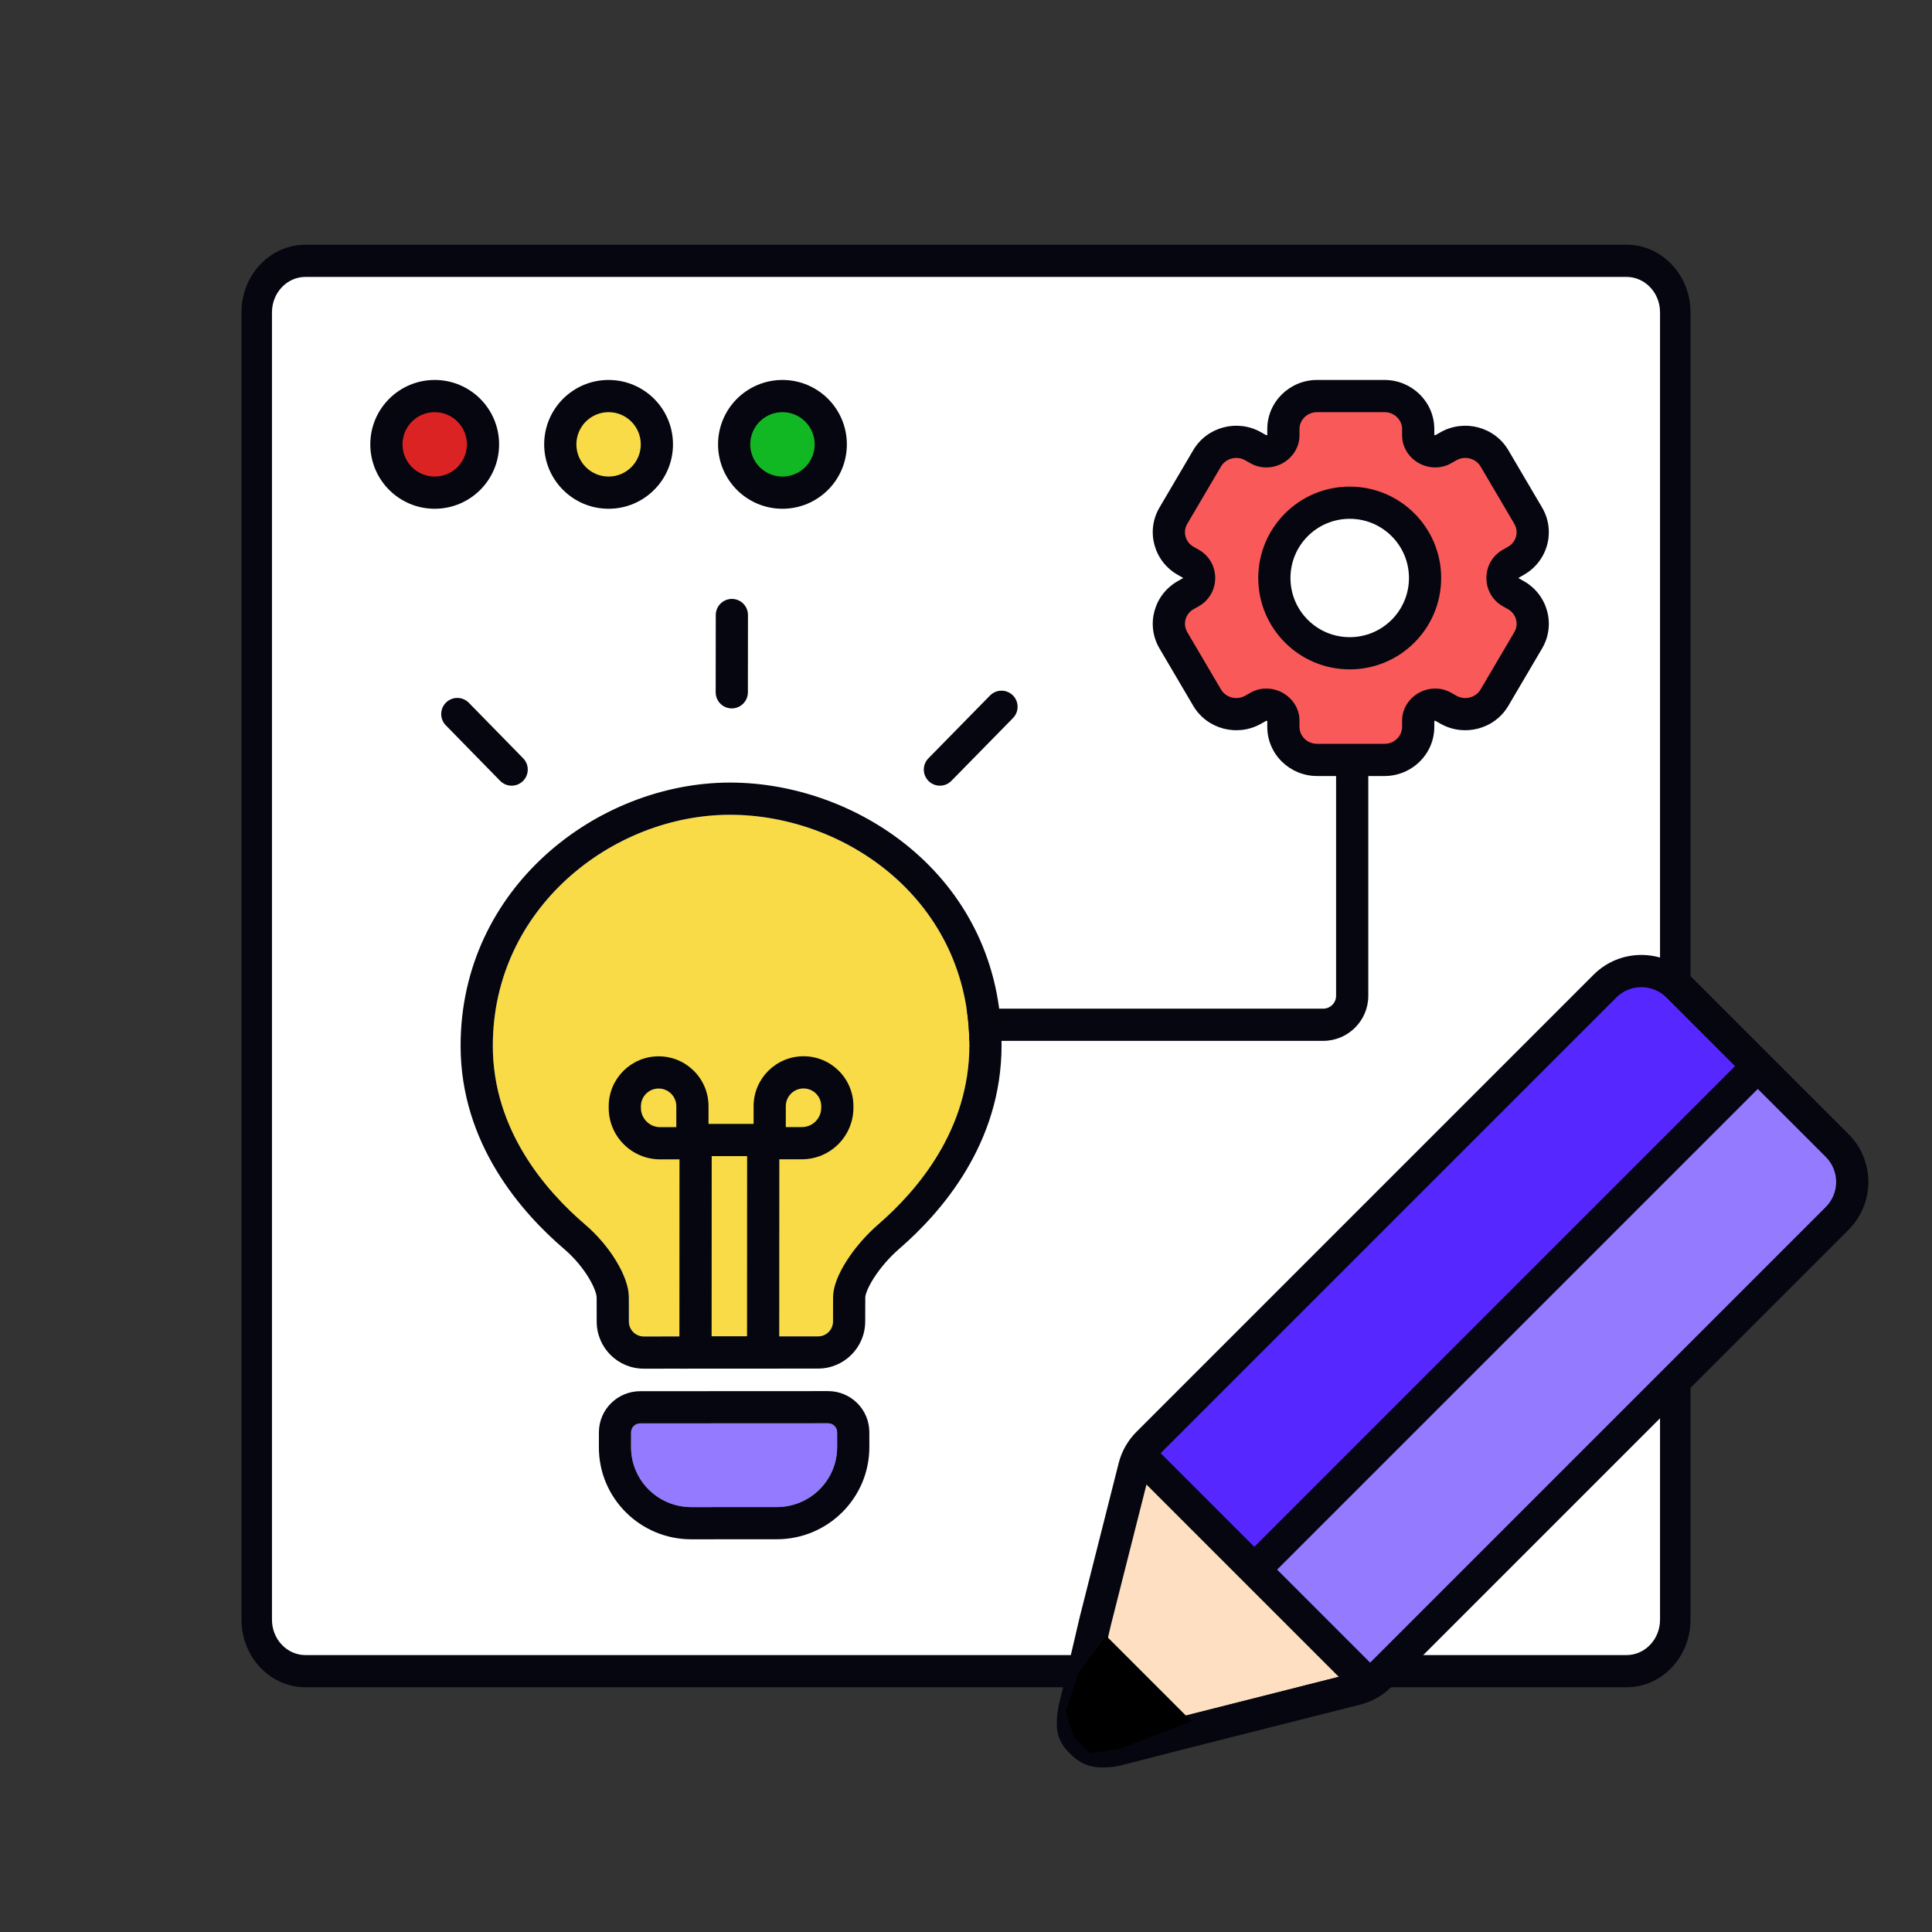 <svg width="600" height="600" viewBox="0 0 600 600" fill="none" xmlns="http://www.w3.org/2000/svg">
<rect x="0" y="0" width="600" height="600" fill="#333333" stroke="none"/>
<path d="M83.232 94.678C83.232 85.467 89.358 78 96.915 78L504 78C511.557 78 517.683 85.467 517.683 94.678V504.322C517.683 513.533 511.557 521 504 521H96.915C89.358 521 83.232 513.533 83.232 504.322V94.678Z" fill="white"/>
<path fill-rule="evenodd" clip-rule="evenodd" d="M75 97C75 85.402 83.896 76 94.87 76H505.13C516.104 76 525 85.402 525 97V503C525 514.598 516.104 524 505.13 524H94.87C83.896 524 75 514.598 75 503V97ZM94.87 86C89.121 86 84.462 90.925 84.462 97V503C84.462 509.075 89.121 514 94.87 514H505.13C510.878 514 515.538 509.075 515.538 503V97C515.538 90.925 510.878 86 505.13 86H94.87Z" fill="#05060F"/>
<path d="M419.936 201C422.697 201 424.936 203.239 424.936 206V309.245C424.936 316.977 418.668 323.245 410.936 323.245H219C216.791 323.245 215 325.036 215 327.245V399C215 401.209 216.791 403 219 403V413C211.268 413 205 406.732 205 399V327.245C205 319.513 211.268 313.245 219 313.245H410.936C413.145 313.245 414.936 311.454 414.936 309.245V206C414.936 203.239 417.174 201 419.936 201Z" fill="#05060F"/>
<path d="M441.756 178.929C441.756 190.906 432.047 200.616 420.069 200.616C408.092 200.616 398.382 190.906 398.382 178.929C398.382 166.952 408.092 157.242 420.069 157.242C432.047 157.242 441.756 166.952 441.756 178.929Z" fill="white"/>
<path fill-rule="evenodd" clip-rule="evenodd" d="M409.032 123C403.25 123 398.564 127.599 398.564 133.273V135.206C398.564 136.966 397.527 138.561 395.961 139.449C394.373 140.35 392.409 140.427 390.821 139.528L389.172 138.594C384.165 135.757 377.763 137.44 374.872 142.354L364.404 160.146C361.514 165.06 363.229 171.343 368.236 174.179L369.893 175.118C371.483 176.019 372.393 177.713 372.393 179.5C372.393 181.288 371.482 182.982 369.893 183.883L368.237 184.821C363.23 187.657 361.514 193.94 364.405 198.854L374.873 216.646C377.764 221.56 384.166 223.243 389.173 220.406L390.821 219.473C392.409 218.573 394.374 218.651 395.961 219.551C397.527 220.439 398.564 222.033 398.564 223.794V225.727C398.564 231.401 403.25 236 409.032 236H429.968C435.75 236 440.436 231.401 440.436 225.727V223.794C440.436 222.033 441.473 220.439 443.039 219.551C444.626 218.651 446.59 218.573 448.179 219.473L449.827 220.407C454.834 223.243 461.236 221.56 464.127 216.646L474.595 198.854C477.486 193.94 475.77 187.658 470.763 184.821L469.107 183.883C467.518 182.982 466.607 181.288 466.607 179.5C466.607 177.713 467.517 176.019 469.107 175.118L470.764 174.179C475.771 171.342 477.486 165.06 474.596 160.146L464.128 142.354C461.237 137.44 454.835 135.757 449.828 138.593L448.179 139.528C446.591 140.427 444.627 140.35 443.039 139.449C441.473 138.561 440.436 136.966 440.436 135.206V133.273C440.436 127.599 435.75 123 429.968 123H409.032ZM419.166 202.879C432.09 202.879 442.568 192.412 442.568 179.5C442.568 166.588 432.09 156.121 419.166 156.121C406.241 156.121 395.763 166.588 395.763 179.5C395.763 192.412 406.241 202.879 419.166 202.879Z" fill="#F95959"/>
<path fill-rule="evenodd" clip-rule="evenodd" d="M409.032 128C405.923 128 403.564 130.449 403.564 133.273V135.206C403.564 138.993 401.352 142.14 398.428 143.798C395.459 145.482 391.616 145.725 388.356 143.878L386.707 142.944L389.172 138.594L386.707 142.944C384.038 141.431 380.666 142.366 379.182 144.889L368.714 162.682C367.262 165.149 368.084 168.347 370.701 169.829L372.358 170.768C375.621 172.617 377.393 176.038 377.393 179.5C377.393 182.963 375.621 186.384 372.357 188.233L370.701 189.171C368.085 190.653 367.263 193.851 368.715 196.318L379.183 214.111C380.667 216.634 384.039 217.569 386.708 216.056L388.357 215.122C391.617 213.275 395.459 213.518 398.428 215.202C401.352 216.86 403.564 220.007 403.564 223.794V225.727C403.564 228.551 405.923 231 409.032 231H429.968C433.077 231 435.436 228.551 435.436 225.727V223.794C435.436 220.007 437.648 216.861 440.572 215.202C443.541 213.518 447.383 213.275 450.643 215.122L452.292 216.056C454.961 217.569 458.333 216.635 459.817 214.111L470.285 196.318C471.737 193.852 470.915 190.653 468.299 189.171L466.643 188.233C463.379 186.384 461.607 182.963 461.607 179.5C461.607 176.038 463.379 172.616 466.642 170.768L469.107 175.118L466.642 170.768L468.299 169.829C470.916 168.347 471.738 165.148 470.286 162.682L459.818 144.889L464.128 142.354L459.818 144.889C458.334 142.365 454.962 141.431 452.293 142.944L450.644 143.878L448.215 139.59L450.644 143.878C447.383 145.725 443.541 145.482 440.572 143.798C437.648 142.14 435.436 138.993 435.436 135.206V133.273C435.436 130.449 433.077 128 429.968 128H409.032ZM393.564 133.273C393.564 124.749 400.578 118 409.032 118H429.968C438.422 118 445.436 124.749 445.436 133.273V135.052C445.454 135.067 445.477 135.084 445.506 135.1C445.589 135.147 445.669 135.164 445.719 135.165C445.727 135.165 445.733 135.165 445.737 135.164L447.363 134.243L449.828 138.593L447.363 134.243C454.707 130.082 464.14 132.515 468.437 139.818L478.905 157.611C483.235 164.971 480.626 174.338 473.229 178.529L471.613 179.445C471.613 179.445 471.613 179.445 471.613 179.445C471.61 179.459 471.607 179.478 471.607 179.5C471.607 179.522 471.61 179.541 471.613 179.555C471.613 179.555 471.613 179.555 471.613 179.556L473.228 180.471C480.626 184.662 483.235 194.029 478.904 201.389L468.436 219.182C464.139 226.485 454.706 228.918 447.362 224.757L445.737 223.836C445.732 223.836 445.726 223.835 445.719 223.836C445.669 223.837 445.589 223.853 445.505 223.9C445.477 223.916 445.454 223.933 445.436 223.948V225.727C445.436 234.251 438.422 241 429.968 241H409.032C400.578 241 393.564 234.251 393.564 225.727V223.948C393.546 223.933 393.523 223.916 393.494 223.9C393.411 223.853 393.331 223.837 393.281 223.836C393.274 223.835 393.268 223.836 393.263 223.836L391.638 224.757C384.294 228.918 374.861 226.485 370.564 219.182L360.096 201.389C355.765 194.029 358.374 184.662 365.772 180.47L368.237 184.821L365.772 180.47L367.387 179.556C367.387 179.555 367.387 179.555 367.387 179.555C367.39 179.541 367.393 179.522 367.393 179.5C367.393 179.478 367.39 179.459 367.387 179.445C367.387 179.445 367.387 179.445 367.387 179.445L365.771 178.53C358.374 174.338 355.765 164.971 360.095 157.611L370.563 139.818C374.86 132.515 384.293 130.082 391.637 134.243L393.263 135.164C393.267 135.165 393.273 135.165 393.281 135.165C393.331 135.164 393.411 135.147 393.494 135.1C393.523 135.084 393.546 135.067 393.564 135.052V133.273ZM367.428 179.469C367.428 179.468 367.428 179.468 367.428 179.468L367.428 179.469ZM445.714 223.823L445.715 223.824L445.714 223.823ZM419.166 161.121C408.998 161.121 400.763 169.354 400.763 179.5C400.763 189.646 408.998 197.879 419.166 197.879C429.334 197.879 437.568 189.646 437.568 179.5C437.568 169.354 429.334 161.121 419.166 161.121ZM390.763 179.5C390.763 163.822 403.484 151.121 419.166 151.121C434.847 151.121 447.568 163.822 447.568 179.5C447.568 195.178 434.847 207.879 419.166 207.879C403.484 207.879 390.763 195.178 390.763 179.5Z" fill="#05060F"/>
<path fill-rule="evenodd" clip-rule="evenodd" d="M341.094 538.765C341.514 538.887 342.268 538.976 344.246 538.81C344.731 538.769 345.256 538.675 345.831 538.525C356.898 535.63 371.749 531.892 371.947 531.842L419.972 519.69C421.895 519.204 423.65 518.207 425.052 516.804L567.013 374.843C571.309 370.548 571.309 363.583 567.013 359.287L517.516 309.79C513.22 305.494 506.255 305.494 501.959 309.79L359.998 451.75C358.596 453.153 357.599 454.908 357.113 456.83L345.003 504.69C344.983 504.77 344.965 504.841 344.948 504.918C344.553 506.633 341.08 521.685 338.641 531.358C338.504 531.901 338.41 532.431 338.359 532.949C338.142 535.142 338.179 535.758 338.258 536.084C338.258 536.084 338.259 536.089 338.26 536.091C338.272 536.155 338.339 536.492 339.325 537.478C340.348 538.502 340.823 538.686 341.094 538.765Z" fill="#FEDFC1"/>
<path d="M425.307 522.49L353.182 450.365L498.139 305.408C504.388 299.16 514.518 299.16 520.767 305.408L570.264 354.905C576.512 361.154 576.512 371.284 570.264 377.533L425.307 522.49Z" fill="#937AFF"/>
<path d="M390.238 487.231L354.175 451.169L499.132 306.212C505.381 299.964 515.511 299.964 521.76 306.212L546.508 330.961L390.238 487.231Z" fill="#5627FF"/>
<path fill-rule="evenodd" clip-rule="evenodd" d="M341.094 538.765C341.514 538.887 342.268 538.976 344.246 538.81C344.731 538.769 345.256 538.675 345.831 538.525C356.898 535.63 371.749 531.892 371.947 531.842L419.972 519.69C421.895 519.204 423.65 518.206 425.052 516.804L567.013 374.843C571.309 370.548 571.309 363.583 567.013 359.287L517.516 309.79C513.22 305.494 506.255 305.494 501.959 309.79L359.998 451.75C358.596 453.153 357.599 454.908 357.113 456.83L345.003 504.69C344.983 504.77 344.965 504.841 344.948 504.918C344.553 506.633 341.08 521.685 338.641 531.358C338.504 531.901 338.41 532.431 338.359 532.949C338.142 535.142 338.179 535.758 338.258 536.084C338.259 536.086 338.259 536.089 338.26 536.091C338.272 536.155 338.339 536.492 339.325 537.478C340.348 538.502 340.823 538.686 341.094 538.765ZM338.293 548.364C335.855 547.653 333.977 546.273 332.254 544.549C330.527 542.822 329.144 540.942 328.538 538.432C328.001 536.208 328.214 533.926 328.407 531.967C328.51 530.918 328.696 529.898 328.944 528.913C331.354 519.357 334.804 504.406 335.203 502.674C335.237 502.523 335.271 502.383 335.308 502.237L347.418 454.377C348.347 450.707 350.25 447.356 352.927 444.679L494.888 302.718C503.089 294.517 516.386 294.517 524.587 302.718L574.084 352.216C582.285 360.417 582.285 373.713 574.084 381.914L432.123 523.875C429.446 526.552 426.095 528.456 422.425 529.384L374.404 541.535L374.388 541.539C374.186 541.59 359.378 545.318 348.361 548.2C347.34 548.467 346.241 548.678 345.083 548.775C342.89 548.959 340.58 549.032 338.293 548.364Z" fill="#05060F"/>
<path fill-rule="evenodd" clip-rule="evenodd" d="M359.934 450.78L427.11 517.955L420.039 525.026L352.863 457.851L359.934 450.78Z" fill="#05060F"/>
<path fill-rule="evenodd" clip-rule="evenodd" d="M546.338 337.737L393.538 490.538L386.467 483.467L539.267 330.666L546.338 337.737Z" fill="#05060F"/>
<path fill-rule="evenodd" clip-rule="evenodd" d="M226.678 253.037C190.248 253.056 153.067 281.986 153.045 324.727C153.032 350.906 169.405 369.766 181.813 380.381C189.46 386.923 195.295 396.539 195.292 402.806L195.308 410.436C195.313 412.988 197.381 415.052 199.93 415.051L254.069 415.024C256.619 415.022 258.688 412.956 258.696 410.405L258.72 402.774C258.723 396.507 265.107 386.869 272.762 380.235C285.048 369.587 301.032 350.797 301.045 324.652C301.068 279.796 262.71 253.019 226.678 253.037Z" fill="#F8DB46"/>
<path fill-rule="evenodd" clip-rule="evenodd" d="M185.292 402.836L185.292 402.811C185.292 402.33 184.881 400.226 182.856 396.865C180.986 393.764 178.308 390.549 175.309 387.983L181.527 380.716L175.309 387.983C162.097 376.681 143.03 355.289 143.046 324.731C143.07 275.581 185.662 243.058 226.684 243.037C266.919 243.017 311.071 273.035 311.046 324.647C311.03 355.088 292.447 376.402 279.307 387.789C276.19 390.491 273.327 393.823 271.313 396.995C270.313 398.57 269.614 399.964 269.186 401.089C268.774 402.17 268.726 402.707 268.721 402.765C268.721 402.771 268.721 402.772 268.721 402.769L268.721 402.795L268.697 410.426C268.671 418.483 262.134 425.019 254.064 425.023L199.926 425.051C191.856 425.055 185.325 418.524 185.308 410.467L185.292 402.836ZM195.292 402.806C195.295 396.539 189.46 386.923 181.814 380.381C169.405 369.766 153.032 350.906 153.046 324.726C153.067 281.986 190.248 253.055 226.679 253.037C262.71 253.019 301.068 279.796 301.046 324.652C301.032 350.797 285.048 369.587 272.762 380.235C265.107 386.869 258.724 396.507 258.721 402.774L258.697 410.405C258.689 412.956 256.619 415.022 254.069 415.023L199.931 415.051C197.381 415.052 195.313 412.988 195.308 410.436L195.292 402.806Z" fill="#05060F"/>
<path d="M198.8 442.051C197.253 442.052 195.998 443.297 195.994 444.833L195.984 449.417C195.957 459.7 204.335 468.049 214.688 468.043L241.262 468.03C251.615 468.025 260.001 459.667 259.984 449.384L259.977 444.801C259.975 443.265 258.721 442.021 257.174 442.022L198.8 442.051Z" fill="#937AFF"/>
<path fill-rule="evenodd" clip-rule="evenodd" d="M185.995 444.82C186.011 437.704 191.807 432.055 198.806 432.051L257.179 432.022C264.178 432.018 269.968 437.662 269.978 444.777L269.984 449.357C269.984 449.358 269.984 449.359 269.984 449.36C270.009 465.231 257.083 478.022 241.257 478.03L214.683 478.043C198.857 478.051 185.944 465.273 185.984 449.403C185.984 449.402 185.984 449.401 185.984 449.4L185.995 444.82ZM195.984 449.416C195.957 459.7 204.335 468.048 214.688 468.043L241.262 468.03C251.615 468.025 260.002 459.667 259.984 449.384L259.978 444.801C259.975 443.265 258.721 442.021 257.174 442.022L198.801 442.051C197.254 442.052 195.998 443.297 195.995 444.833L195.984 449.416Z" fill="#05060F"/>
<path fill-rule="evenodd" clip-rule="evenodd" d="M232.026 359.038L221.026 359.044L220.998 415.044L231.998 415.038L232.026 359.038ZM211.031 349.049L210.993 425.049L241.993 425.033L242.031 349.033L211.031 349.049Z" fill="#05060F"/>
<path fill-rule="evenodd" clip-rule="evenodd" d="M255.039 344.026L255.039 343.526C255.041 340.488 252.579 338.027 249.542 338.028C246.504 338.03 244.041 340.494 244.039 343.531L244.036 350.031L249.036 350.029C252.35 350.027 255.037 347.339 255.039 344.026ZM249.547 328.028C240.986 328.033 234.043 334.976 234.039 343.536L234.031 360.036L249.031 360.029C257.867 360.024 265.034 352.857 265.039 344.021L265.039 343.521C265.043 334.96 258.107 328.024 249.547 328.028Z" fill="#05060F"/>
<path fill-rule="evenodd" clip-rule="evenodd" d="M199.039 344.054L199.039 343.554C199.041 340.517 201.504 338.053 204.542 338.052C207.579 338.05 210.041 340.511 210.039 343.549L210.036 350.049L205.036 350.051C201.722 350.053 199.037 347.368 199.039 344.054ZM204.547 328.052C213.107 328.047 220.043 334.984 220.039 343.544L220.031 360.044L205.031 360.051C196.194 360.056 189.034 352.896 189.039 344.059L189.039 343.559C189.043 334.999 195.986 328.056 204.547 328.052Z" fill="#05060F"/>
<path d="M150 138C150 146.284 143.284 153 135 153C126.716 153 120 146.284 120 138C120 129.716 126.716 123 135 123C143.284 123 150 129.716 150 138Z" fill="#DB2323"/>
<path d="M204 138C204 146.284 197.284 153 189 153C180.716 153 174 146.284 174 138C174 129.716 180.716 123 189 123C197.284 123 204 129.716 204 138Z" fill="#F8DB46"/>
<path d="M258 138C258 146.284 251.284 153 243 153C234.716 153 228 146.284 228 138C228 129.716 234.716 123 243 123C251.284 123 258 129.716 258 138Z" fill="#12B823"/>
<path fill-rule="evenodd" clip-rule="evenodd" d="M115 138C115 126.954 123.954 118 135 118C146.046 118 155 126.954 155 138C155 149.046 146.046 158 135 158C123.954 158 115 149.046 115 138ZM135 128C129.477 128 125 132.477 125 138C125 143.523 129.477 148 135 148C140.523 148 145 143.523 145 138C145 132.477 140.523 128 135 128Z" fill="#05060F"/>
<path fill-rule="evenodd" clip-rule="evenodd" d="M169 138C169 126.954 177.954 118 189 118C200.046 118 209 126.954 209 138C209 149.046 200.046 158 189 158C177.954 158 169 149.046 169 138ZM189 128C183.477 128 179 132.477 179 138C179 143.523 183.477 148 189 148C194.523 148 199 143.523 199 138C199 132.477 194.523 128 189 128Z" fill="#05060F"/>
<path fill-rule="evenodd" clip-rule="evenodd" d="M243 118C231.954 118 223 126.954 223 138C223 149.046 231.954 158 243 158C254.046 158 263 149.046 263 138C263 126.954 254.046 118 243 118ZM233 138C233 132.477 237.477 128 243 128C248.523 128 253 132.477 253 138C253 143.523 248.523 148 243 148C237.477 148 233 143.523 233 138Z" fill="#05060F"/>
<path fill-rule="evenodd" clip-rule="evenodd" d="M227.295 186C230.056 186 232.292 188.239 232.289 191L232.263 215C232.26 217.761 230.019 220 227.257 220C224.496 220 222.26 217.761 222.263 215L222.289 191C222.292 188.239 224.533 186 227.295 186ZM314.526 215.928C316.496 217.861 316.525 221.027 314.591 222.999L295.465 242.499C293.53 244.472 290.364 244.504 288.394 242.572C286.423 240.639 286.395 237.473 288.329 235.501L307.455 216.001C309.39 214.028 312.556 213.996 314.526 215.928ZM138.525 218.178C140.5 216.246 143.666 216.278 145.596 218.251L162.477 235.501C164.407 237.473 164.371 240.639 162.396 242.572C160.422 244.504 157.256 244.472 155.326 242.499L138.445 225.249C136.515 223.277 136.551 220.111 138.525 218.178Z" fill="#05060F"/>
<path d="M370 534.5L343.5 508L335 519.5L331 531.5L333.5 539.5L338.5 544.5L348 543L370 534.5Z" fill="black"/>
</svg>

